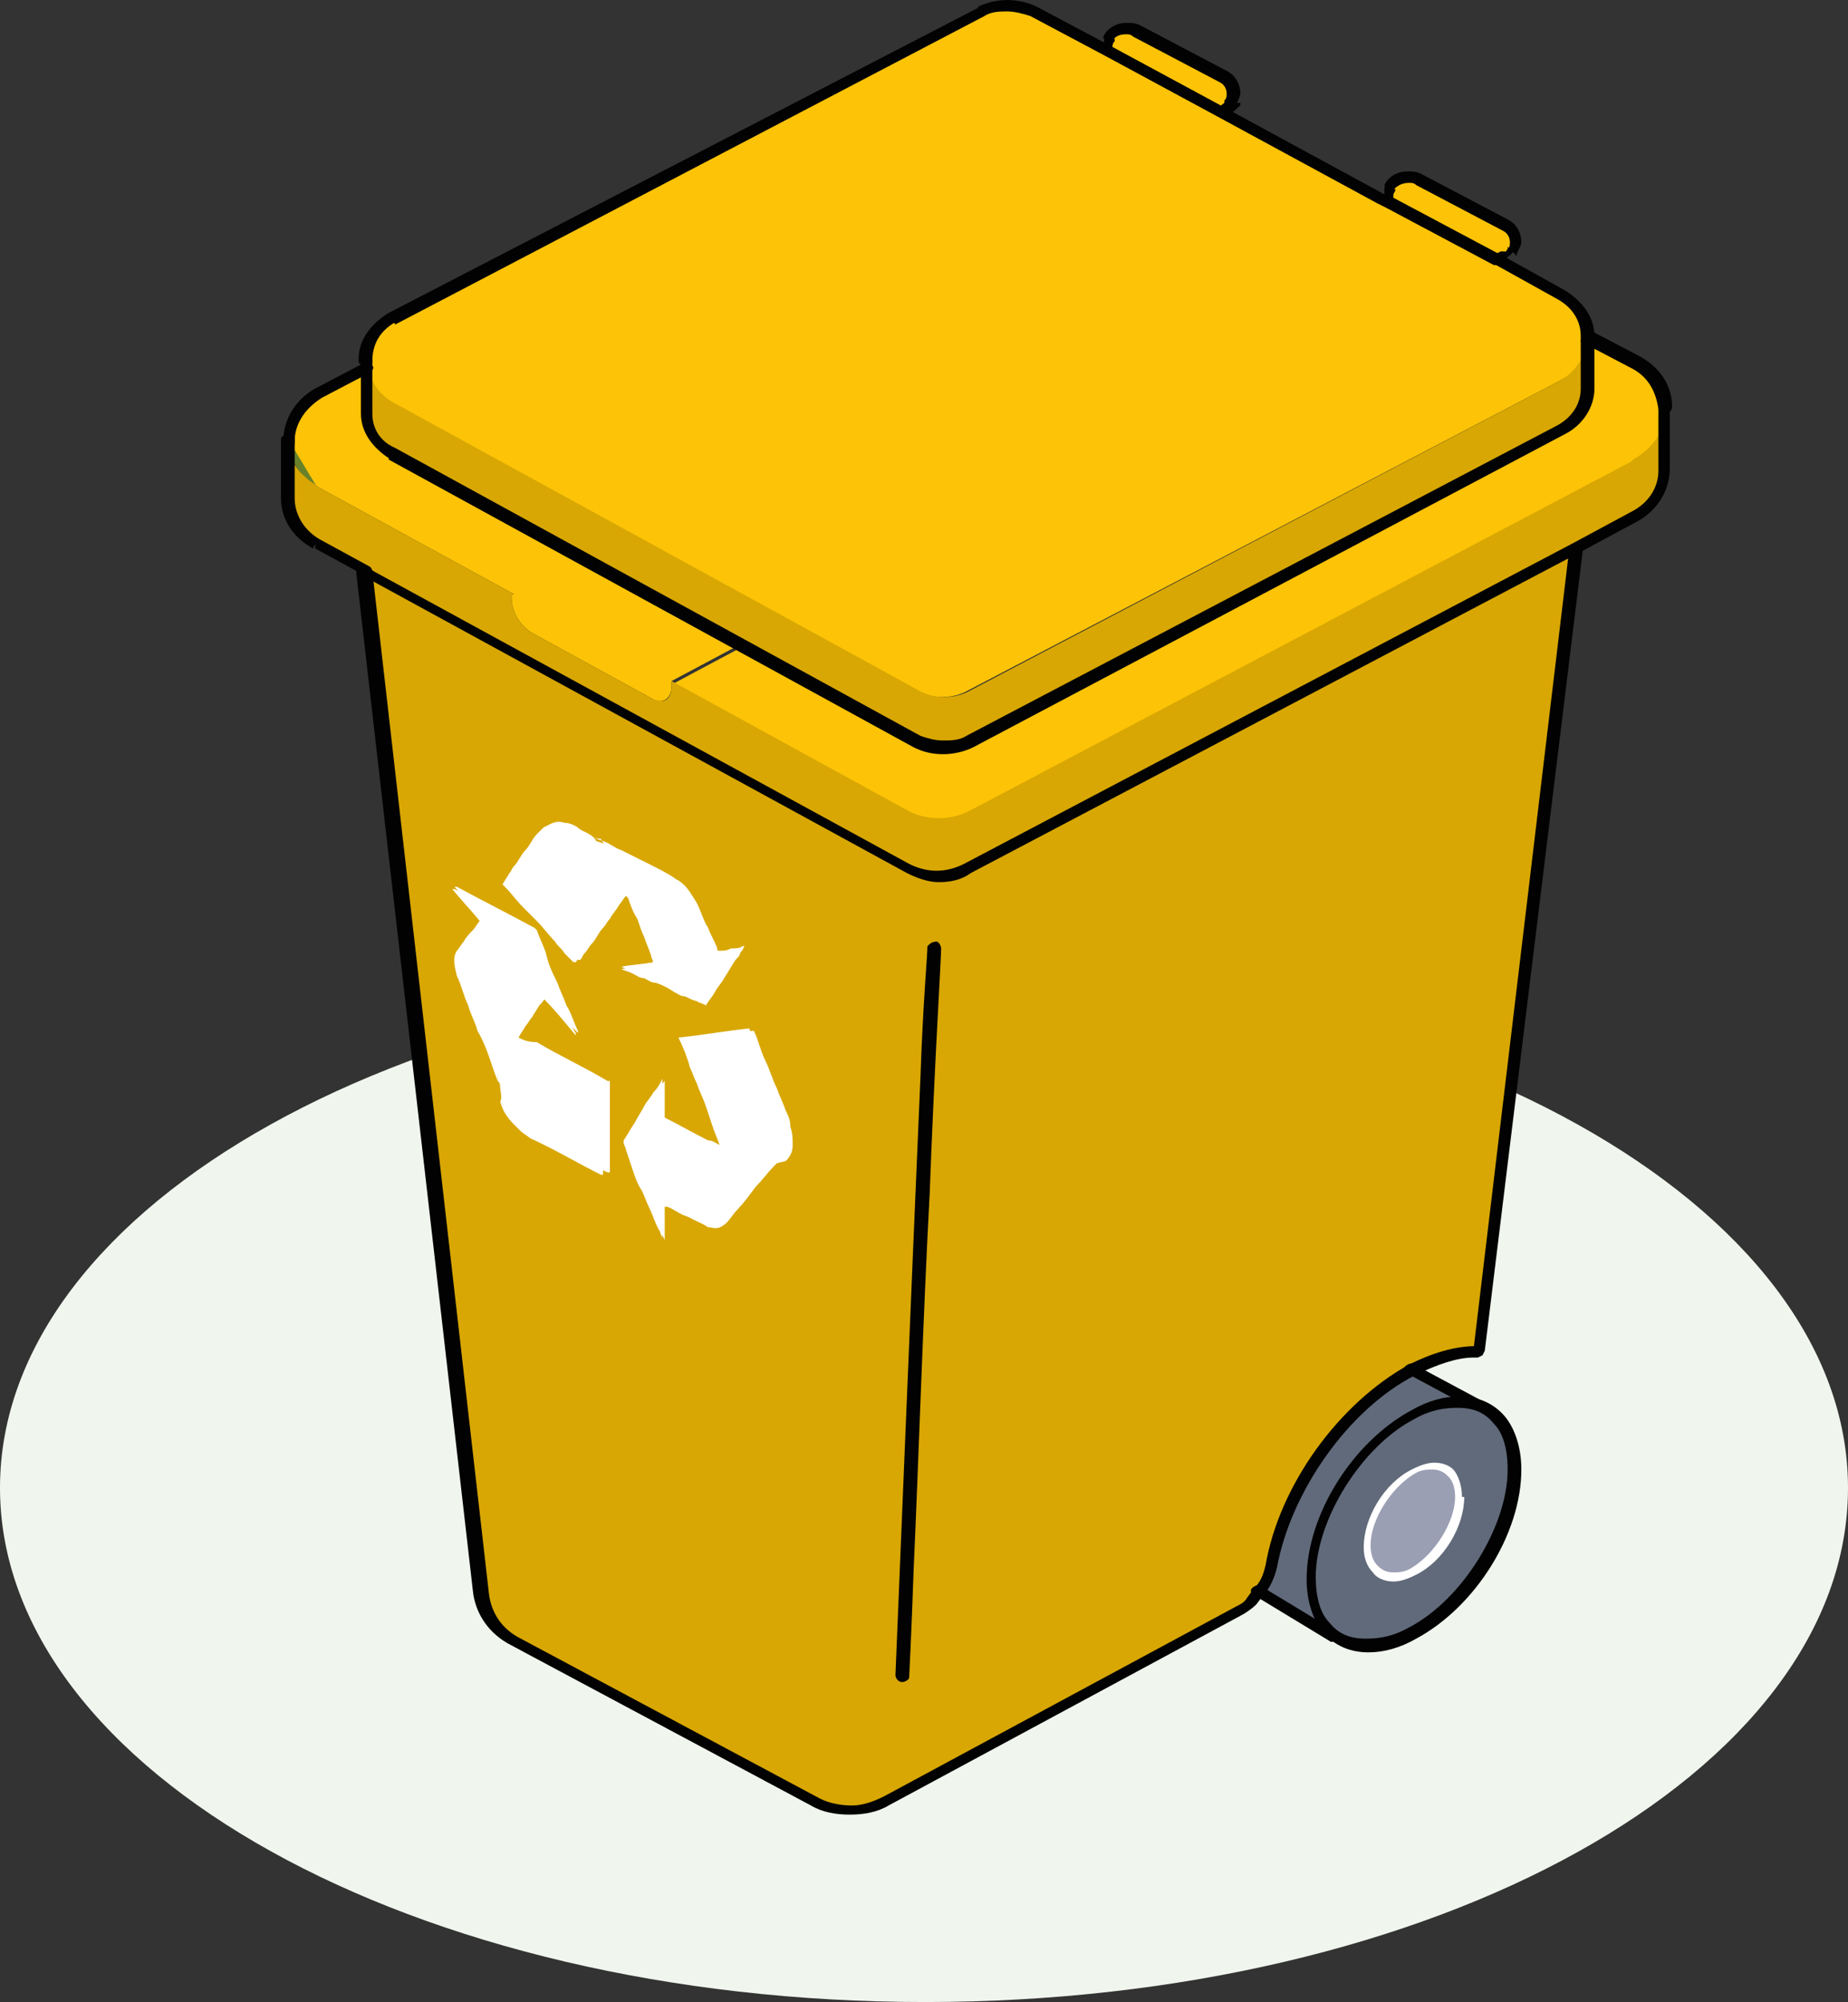 <?xml version="1.0" encoding="utf-8"?>
<!-- Generator: Adobe Illustrator 25.0.0, SVG Export Plug-In . SVG Version: 6.00 Build 0)  -->
<svg version="1.1" id="Calque_1" xmlns="http://www.w3.org/2000/svg" xmlns:xlink="http://www.w3.org/1999/xlink" x="0px" y="0px"
	 viewBox="0 0 80.9 87.6" style="enable-background:new 0 0 80.9 87.6;" xml:space="preserve">
<rect x="0" y="0" width="80.9" height="87.6" fill="#333333" stroke="none"/>
<style type="text/css">
	.st0{fill:#F0F6ED;}
	.st1{fill:#616A7A;}
	.st2{fill:#9A9FB3;}
	.st3{fill:#69822A;}
	.st4{fill:#FDC306;}
	.st5{fill:#D8A703;}
	.st6{fill:#FFFFFF;}
	.st7{fill:#020203;}
</style>
<g>
	<path class="st0" d="M40.5,42.6C18.1,42.6,0,52.7,0,65.1c0,12.4,18.1,22.5,40.5,22.5c22.3,0,40.4-10,40.4-22.5
		C80.9,52.7,62.8,42.6,40.5,42.6"/>
	<path class="st1" d="M61.9,68.8c-1.1,0.6-2,0.1-2-1.1c0-1.2,0.9-2.6,2-3.2c1.1-0.6,2-0.1,2,1.1C63.9,66.7,63,68.2,61.9,68.8
		 M64.6,61.5c-0.8-0.2-1.7-0.1-2.8,0.5c-2.5,1.3-4.5,4.5-4.5,7.2c0,1.2,0.4,2,1,2.5c0.8,0.6,2.1,0.6,3.5-0.1
		c2.5-1.3,4.5-4.5,4.5-7.2C66.3,62.8,65.7,61.8,64.6,61.5"/>
	<path class="st2" d="M63.9,65.5c0,1.2-0.9,2.6-2,3.2c-1.1,0.6-2,0.1-2-1.1c0-1.2,0.9-2.6,2-3.2C63,63.8,63.9,64.3,63.9,65.5"/>
	<polygon class="st3" points="16,16 16.1,16 16,15.8 	"/>
	<path class="st4" d="M69.5,14.7v0.2c0,0.7-0.4,1.3-1.1,1.7L42.4,30.2c-0.7,0.4-1.6,0.4-2.3,0l-23-12.6c-0.7-0.4-1.1-1-1.1-1.6
		l0-0.2c0-0.7,0.4-1.5,1.1-1.9L43,0.5c0.7-0.4,1.6-0.4,2.3,0l3.2,1.7l5,2.7l7,3.8l0.4,0.2l4.7,2.5l0.1,0h0l2.7,1.5
		C69.1,13.3,69.5,14,69.5,14.7"/>
	<path class="st4" d="M72.9,18L72.9,18c0,0.9-0.4,1.7-1.3,2.2l-0.1,0.1l-29,15.3c-0.8,0.4-1.8,0.4-2.6,0l-10.4-5.7l3-1.6l0,0
		l7.7,4.2c0.7,0.4,1.6,0.4,2.3,0l25.9-13.6c0.8-0.4,1.1-1.1,1.1-1.8v-2.1l2.1,1.1C72.4,16.4,72.8,17.2,72.9,18"/>
	<path class="st5" d="M69.5,14.9V17c0,0.7-0.4,1.4-1.1,1.8L42.4,32.4c-0.7,0.4-1.6,0.4-2.3,0l-7.7-4.2l-7-3.8l-8.2-4.5
		c-0.7-0.4-1.1-1.1-1.1-1.7V16l0,0c0.1,0.6,0.4,1.2,1.1,1.6l23,12.6c0.7,0.4,1.6,0.4,2.3,0l25.9-13.6C69,16.2,69.4,15.6,69.5,14.9"
		/>
	<path class="st4" d="M32.4,28.2L32.4,28.2l-3,1.6v0.2c0,0.6-0.4,0.8-0.8,0.6l-5.3-2.9c-0.5-0.3-0.9-0.9-0.9-1.5V26l0.1,0l-8.6-4.7
		l-0.1-0.1l-1.2-1.9c0-0.8,0.4-1.7,1.3-2.1L16,16v2.1c0,0.7,0.4,1.4,1.1,1.7l8.2,4.5L32.4,28.2z"/>
	<path class="st3" d="M13.8,21.2c-0.7-0.4-1.1-1.1-1.2-1.9v-0.1l0,0L13.8,21.2z"/>
	<path class="st5" d="M69,24l-4.2,35.1v0c-0.9,0-1.9,0.2-3,0.8l-0.1,0c-3,1.6-5.5,5.2-6.1,8.5c-0.1,0.4-0.2,0.8-0.5,1.1L54.8,70
		c-0.2,0.2-0.4,0.3-0.6,0.5l-15.4,8.3c-1,0.5-2.1,0.5-3.1,0l-13.1-7c-0.8-0.5-1.4-1.3-1.5-2.2L16,25.1l0-0.1l23.8,13
		c0.8,0.4,1.8,0.4,2.6,0L69,24L69,24z"/>
	<path class="st3" d="M13.8,21.2c-0.7-0.4-1.1-1.1-1.2-1.9v-0.1l0,0L13.8,21.2z"/>
	<path class="st5" d="M72.9,18v2.5c0,0.8-0.4,1.6-1.3,2.1L69,24L42.4,38c-0.8,0.4-1.8,0.4-2.6,0L16.1,25l-2.2-1.2
		c-0.8-0.4-1.3-1.2-1.3-2v-2.5c0,0.7,0.4,1.4,1.2,1.9l0.1,0.1l8.6,4.7l-0.1,0v0.2c0,0.6,0.4,1.2,0.9,1.5l5.3,2.9
		c0.5,0.2,0.8,0,0.8-0.6v-0.2l10.4,5.7c0.8,0.4,1.8,0.4,2.6,0l29-15.3l0.1-0.1C72.4,19.6,72.9,18.8,72.9,18"/>
	<path class="st1" d="M64.6,61.4L64.6,61.4c-0.8-0.2-1.7-0.1-2.8,0.5c-2.5,1.3-4.5,4.5-4.5,7.2c0,1.2,0.4,2,1,2.5l0,0l-3.3-2
		c0.3-0.3,0.4-0.7,0.5-1.1c0.6-3.3,3.1-6.9,6.1-8.5L64.6,61.4z"/>
	<path class="st4" d="M53.9,4.5L53.9,4.5c-0.1,0.2-0.3,0.3-0.5,0.4l-5-2.7c0-0.2,0-0.3,0.1-0.5v0c0.2-0.4,0.8-0.5,1.2-0.3l3.8,2
		C54,3.6,54.2,4.1,53.9,4.5"/>
	<path class="st4" d="M66.2,11L66.2,11c-0.1,0.1-0.2,0.2-0.3,0.3h0c-0.1,0.1-0.2,0.1-0.4,0.1l-4.7-2.5c0-0.1,0-0.2,0-0.3
		c0-0.1,0-0.2,0.1-0.3l0,0c0.2-0.4,0.8-0.5,1.2-0.3l3.8,2C66.3,10.1,66.5,10.6,66.2,11"/>
	<path class="st6" d="M22.7,45.4L22.7,45.4c0.1-0.2,0.2-0.3,0.3-0.5c0.1-0.1,0.2-0.3,0.3-0.4c0.1-0.2,0.2-0.3,0.3-0.5
		c0.1-0.1,0.2-0.2,0.3-0.4c0.5,0.5,0.9,1.1,1.4,1.6l0-0.1c-0.2-0.4-0.3-0.8-0.5-1.1c-0.1-0.3-0.3-0.7-0.4-1
		c-0.2-0.4-0.4-0.8-0.5-1.3c-0.1-0.3-0.3-0.7-0.4-1l-0.1-0.1c-1.1-0.6-2.3-1.2-3.4-1.8l-0.1,0l0,0c0.4,0.5,0.8,0.9,1.2,1.4l0,0
		c-0.1,0.1-0.2,0.3-0.3,0.4c-0.1,0.2-0.3,0.4-0.4,0.5c-0.1,0.1-0.2,0.3-0.3,0.4c-0.1,0.3-0.1,0.6,0,1.1c0.2,0.4,0.3,0.9,0.5,1.3
		c0.1,0.4,0.3,0.7,0.4,1.1c0.2,0.6,0.4,1.2,0.7,1.7c0.1,0.3,0.2,0.5,0.3,0.8c0.1,0.2,0.1,0.4,0.2,0.6c0.1,0.4,0.3,0.7,0.6,1
		c0.1,0.1,0.2,0.2,0.3,0.3c0.1,0.1,0.3,0.2,0.4,0.3c1,0.5,2,1.1,3.1,1.6l0.1,0v-4l-0.1,0c-1-0.6-2.1-1.1-3.1-1.7
		C23.1,45.6,22.9,45.5,22.7,45.4 M25.6,36.4l-0.2-0.1c-0.2-0.2-0.5-0.3-0.7-0.3c-0.3-0.1-0.5,0-0.7,0.1c-0.1,0.1-0.2,0.2-0.3,0.3
		c-0.2,0.3-0.3,0.5-0.5,0.7c-0.2,0.2-0.3,0.5-0.5,0.7c-0.1,0.1-0.1,0.2-0.2,0.3c-0.1,0.2-0.2,0.3-0.3,0.5l0.1,0.1
		c0.3,0.3,0.5,0.6,0.8,0.9c0.2,0.2,0.4,0.4,0.6,0.6c0.3,0.3,0.5,0.6,0.8,0.9c0.1,0.2,0.3,0.3,0.4,0.5c0.1,0.1,0.3,0.3,0.4,0.4l0.1,0
		c0.1-0.1,0.1-0.2,0.2-0.3c0.1-0.1,0.2-0.3,0.3-0.4c0.2-0.2,0.3-0.5,0.5-0.7c0.1-0.1,0.2-0.3,0.3-0.4c0.1-0.2,0.3-0.4,0.4-0.6
		c0.1-0.1,0.2-0.3,0.3-0.4l0.1,0.1c0.1,0.3,0.2,0.6,0.4,0.9c0.1,0.3,0.2,0.6,0.3,0.8c0.1,0.3,0.2,0.5,0.3,0.8c0,0.1,0.1,0.2,0.1,0.4
		c-0.5,0.1-0.9,0.1-1.4,0.2l0,0c0.2,0.1,0.3,0.1,0.5,0.2c0.2,0.1,0.3,0.2,0.5,0.2c0.2,0.1,0.3,0.2,0.5,0.2c0.3,0.1,0.5,0.2,0.8,0.4
		c0.2,0.1,0.3,0.2,0.5,0.2c0.2,0.1,0.4,0.2,0.5,0.2c0.1,0.1,0.3,0.1,0.4,0.2l0,0c0.1-0.2,0.3-0.4,0.4-0.6c0.1-0.2,0.3-0.4,0.4-0.6
		c0.2-0.3,0.3-0.5,0.5-0.8c0.1-0.1,0.2-0.2,0.2-0.3c0.1-0.1,0.1-0.2,0.2-0.2l-0.1,0c-0.2,0-0.4,0-0.5,0.1c-0.2,0-0.3,0-0.5,0.1
		c-0.1,0-0.1,0-0.1-0.1c-0.1-0.3-0.3-0.6-0.4-0.9c-0.2-0.4-0.3-0.7-0.5-1.1c-0.2-0.4-0.4-0.7-0.7-0.9c-0.1-0.1-0.2-0.2-0.3-0.2
		c-0.4-0.2-0.8-0.4-1.1-0.6c-0.4-0.2-0.8-0.4-1.2-0.6c-0.3-0.1-0.5-0.3-0.8-0.4l-0.3-0.1C26,36.6,25.8,36.5,25.6,36.4 M34,50.9
		L34,50.9l0.2-0.2c0.1-0.2,0.2-0.4,0.3-0.7c0-0.2,0-0.5-0.1-0.8c-0.1-0.2-0.1-0.4-0.2-0.7c-0.1-0.3-0.3-0.7-0.4-1
		c-0.2-0.4-0.3-0.8-0.5-1.2c-0.2-0.4-0.3-0.8-0.5-1.3c-1,0.1-2.1,0.3-3.1,0.4l0,0c0.2,0.4,0.4,0.9,0.5,1.3c0.1,0.2,0.2,0.5,0.3,0.7
		c0.1,0.3,0.3,0.7,0.4,1c0.1,0.3,0.2,0.6,0.3,0.9c0.1,0.3,0.2,0.5,0.3,0.8c-0.2-0.1-0.3-0.2-0.5-0.2c-0.6-0.3-1.3-0.7-1.9-1l-0.1,0
		c0-0.1,0-0.3,0-0.4c0-0.4,0-0.7,0-1.1l0,0l0-0.2l0,0c-0.1,0.2-0.2,0.4-0.4,0.6c-0.1,0.2-0.3,0.4-0.4,0.6c-0.1,0.2-0.3,0.5-0.4,0.7
		c-0.2,0.3-0.3,0.5-0.5,0.8l0,0.1c0,0.1,0.1,0.2,0.1,0.3c0.1,0.3,0.2,0.6,0.3,0.9c0.1,0.3,0.2,0.6,0.4,0.9c0.1,0.2,0.2,0.5,0.3,0.7
		c0.2,0.4,0.3,0.8,0.5,1.1c0,0.1,0.1,0.2,0.1,0.3l0,0c0-0.5,0-1,0-1.5l0.1,0c0.3,0.1,0.5,0.3,0.8,0.4c0.3,0.2,0.7,0.4,1,0.5l0.2,0.1
		c0.3,0.1,0.5,0,0.7-0.2c0.2-0.2,0.3-0.4,0.5-0.6c0.3-0.3,0.5-0.6,0.8-1c0.3-0.3,0.5-0.6,0.8-0.9L34,50.9L34,50.9z"/>
	<path class="st6" d="M21.9,47.6c-0.1-0.3-0.2-0.5-0.3-0.8c-0.2-0.6-0.4-1.2-0.7-1.7c-0.1-0.4-0.3-0.7-0.4-1.1
		c-0.2-0.4-0.3-0.9-0.5-1.3c-0.1-0.4-0.2-0.8,0-1.1c0.1-0.1,0.2-0.3,0.3-0.4c0.1-0.2,0.3-0.4,0.4-0.5c0.1-0.1,0.2-0.3,0.3-0.4l0,0
		c-0.4-0.5-0.8-0.9-1.2-1.4l0,0l0.1,0c1.1,0.6,2.3,1.2,3.4,1.8l0.1,0.1c0.1,0.3,0.3,0.7,0.4,1c0.2,0.4,0.4,0.8,0.5,1.3
		c0.1,0.3,0.3,0.7,0.4,1c0.2,0.4,0.3,0.8,0.5,1.1l0,0.1c-0.5-0.6-0.9-1.1-1.4-1.6c-0.1,0.1-0.2,0.2-0.3,0.4
		c-0.1,0.2-0.2,0.3-0.3,0.5c-0.1,0.1-0.2,0.3-0.3,0.4c-0.1,0.1-0.2,0.3-0.3,0.4l0,0l0,0c-0.1,0.2-0.3,0.4-0.4,0.6
		c-0.1,0.2-0.2,0.3-0.3,0.5c-0.1,0.2-0.1,0.5-0.1,0.8C21.8,47.4,21.9,47.5,21.9,47.6"/>
	<path class="st6" d="M34,50.9l-0.1,0.1c-0.3,0.3-0.5,0.6-0.8,0.9c-0.3,0.3-0.5,0.6-0.8,1c-0.2,0.2-0.3,0.4-0.5,0.6
		c-0.2,0.2-0.4,0.2-0.7,0.2L31,53.7c-0.3-0.2-0.7-0.4-1-0.5c-0.3-0.1-0.5-0.3-0.8-0.4l-0.1,0c0,0.5,0,1,0,1.5l0,0
		c0-0.1-0.1-0.2-0.1-0.3c-0.2-0.4-0.3-0.8-0.5-1.1c-0.1-0.2-0.2-0.5-0.3-0.7c-0.1-0.3-0.2-0.6-0.4-0.9c-0.1-0.3-0.2-0.6-0.3-0.9
		c0-0.1-0.1-0.2-0.1-0.3l0-0.1c0.2-0.3,0.3-0.5,0.5-0.8c0.1-0.2,0.3-0.5,0.4-0.7c0.1-0.2,0.3-0.4,0.4-0.6c0.1-0.2,0.2-0.4,0.4-0.6
		l0,0l0,0.2v0c0,0.4,0,0.7,0,1.1c0,0.1,0,0.3,0,0.4l0.1,0c0.6,0.3,1.3,0.7,1.9,1c0.2,0.1,0.3,0.2,0.5,0.2c0.4,0.2,0.7,0.4,1.1,0.6
		c0.1,0.1,0.2,0.1,0.3,0.2c0.3,0.1,0.5,0.1,0.7,0L34,50.9z"/>
	<path class="st6" d="M25.6,36.4c0.2,0.1,0.3,0.2,0.5,0.3l0.3,0.1c0.3,0.1,0.5,0.3,0.8,0.4c0.4,0.2,0.8,0.4,1.2,0.6
		c0.4,0.2,0.8,0.4,1.1,0.6c0.1,0.1,0.2,0.1,0.3,0.2c0.3,0.2,0.5,0.6,0.7,0.9c0.2,0.4,0.3,0.8,0.5,1.1c0.1,0.3,0.3,0.6,0.4,0.9
		c0,0.1,0,0.1,0.1,0.1c0.2,0,0.3,0,0.5-0.1c0.2,0,0.4,0,0.5-0.1l0.1,0c-0.1,0.1-0.1,0.2-0.2,0.2c-0.1,0.1-0.2,0.2-0.2,0.3
		c-0.2,0.2-0.3,0.5-0.5,0.8c-0.1,0.2-0.3,0.4-0.4,0.6c-0.1,0.2-0.3,0.4-0.4,0.6l0,0c-0.1-0.1-0.3-0.1-0.4-0.2
		c-0.2-0.1-0.4-0.2-0.5-0.2c-0.2-0.1-0.3-0.2-0.5-0.2c-0.3-0.1-0.5-0.2-0.8-0.4c-0.2-0.1-0.3-0.2-0.5-0.2c-0.2-0.1-0.3-0.2-0.5-0.2
		c-0.2-0.1-0.3-0.1-0.5-0.2l0,0c0.5-0.1,0.9-0.1,1.4-0.2c0-0.1-0.1-0.2-0.1-0.4c-0.1-0.3-0.2-0.5-0.3-0.8c-0.1-0.3-0.2-0.6-0.3-0.8
		c-0.1-0.3-0.2-0.6-0.4-0.9l-0.1-0.1l0-0.1c-0.1-0.2-0.2-0.4-0.3-0.6c-0.1-0.3-0.3-0.7-0.4-1c-0.1-0.3-0.3-0.5-0.4-0.7
		C26,36.7,25.8,36.6,25.6,36.4L25.6,36.4z"/>
	<path class="st6" d="M21.9,47.6c0-0.1,0-0.2-0.1-0.3c0-0.3,0-0.6,0.1-0.8c0.1-0.2,0.2-0.3,0.3-0.5c0.1-0.2,0.3-0.4,0.4-0.6l0,0
		c0.2,0.1,0.4,0.2,0.6,0.3c1.1,0.6,2.1,1.1,3.1,1.7l0.1,0v4l-0.1,0c-1-0.5-2-1.1-3.1-1.6c-0.1-0.1-0.3-0.2-0.4-0.3
		c-0.1-0.1-0.2-0.2-0.3-0.3c-0.3-0.3-0.5-0.6-0.6-1C22,48,21.9,47.8,21.9,47.6"/>
	<path class="st6" d="M34,50.9L33.8,51c-0.2,0.1-0.5,0.1-0.7,0c-0.1,0-0.2-0.1-0.3-0.2c-0.4-0.2-0.7-0.4-1.1-0.6
		c-0.1-0.3-0.2-0.5-0.3-0.8c-0.1-0.3-0.2-0.6-0.3-0.9c-0.1-0.3-0.3-0.7-0.4-1c-0.1-0.2-0.2-0.5-0.3-0.7c-0.2-0.4-0.4-0.9-0.5-1.3
		l0,0c1-0.1,2.1-0.3,3.1-0.4c0.2,0.4,0.3,0.9,0.5,1.3c0.2,0.4,0.3,0.8,0.5,1.2c0.1,0.3,0.3,0.7,0.4,1c0.1,0.2,0.2,0.4,0.2,0.7
		c0.1,0.3,0.1,0.5,0.1,0.8c0,0.3-0.1,0.5-0.3,0.7L34,50.9L34,50.9L34,50.9z"/>
	<path class="st6" d="M25.6,36.4L25.6,36.4c0.2,0.2,0.4,0.3,0.5,0.5c0.2,0.2,0.3,0.5,0.4,0.7c0.1,0.3,0.3,0.7,0.4,1
		c0.1,0.2,0.2,0.4,0.3,0.6l0,0.1c-0.1,0.1-0.2,0.3-0.3,0.4c-0.1,0.2-0.3,0.4-0.4,0.6c-0.1,0.1-0.2,0.3-0.3,0.4
		c-0.2,0.2-0.3,0.5-0.5,0.7c-0.1,0.1-0.2,0.3-0.3,0.4c-0.1,0.1-0.1,0.2-0.2,0.3l-0.1,0c-0.1-0.1-0.3-0.3-0.4-0.4
		c-0.1-0.2-0.3-0.3-0.4-0.5c-0.3-0.3-0.5-0.6-0.8-0.9c-0.2-0.2-0.4-0.4-0.6-0.6c-0.3-0.3-0.5-0.6-0.8-0.9l-0.1-0.1
		c0.1-0.2,0.2-0.3,0.3-0.5c0.1-0.1,0.1-0.2,0.2-0.3c0.2-0.2,0.3-0.5,0.5-0.7c0.2-0.2,0.3-0.5,0.5-0.7c0.1-0.1,0.2-0.2,0.3-0.3
		c0.2-0.1,0.5-0.2,0.7-0.1c0.2,0.1,0.5,0.2,0.7,0.3L25.6,36.4z"/>
	<path class="st6" d="M34,50.9L34,50.9L34,50.9z"/>
	<path class="st7" d="M69.7,14.9L69.7,14.9l-0.3-0.1L69.3,15l2.1,1.1c0.8,0.4,1.1,1.1,1.2,1.8c0,0.1,0.1,0.2,0.3,0.2
		c0.1,0,0.3-0.1,0.3-0.3c0-0.9-0.5-1.7-1.4-2.2l-2.1-1.1h-0.3l-0.1,0.2v0.1c0,0.1,0.1,0.2,0.3,0.2C69.6,15.1,69.7,15,69.7,14.9z"/>
	<path class="st7" d="M12.9,19.4l0-0.1c0-0.7,0.4-1.4,1.2-1.9l0,0l2.1-1.1c0.1-0.1,0.2-0.2,0.1-0.3c-0.1-0.1-0.2-0.2-0.4-0.1
		l-2.1,1.1l0,0c-0.9,0.5-1.4,1.4-1.4,2.3l0,0.2c0,0.1,0.1,0.2,0.3,0.2C12.8,19.6,12.9,19.5,12.9,19.4"/>
	<path class="st7" d="M66.3,64.3l-0.3,0v0c0,2.5-2,5.7-4.3,6.9l0,0c-0.7,0.4-1.3,0.5-1.9,0.5c-0.7,0-1.2-0.2-1.6-0.7
		c-0.4-0.4-0.6-1.1-0.6-2v0c0-2.5,2-5.7,4.3-6.9h0c0.7-0.4,1.3-0.5,1.9-0.5c0.7,0,1.2,0.2,1.6,0.7c0.4,0.4,0.6,1.1,0.6,2v0
		L66.3,64.3h0.3c0-1-0.3-1.8-0.7-2.3c-0.5-0.6-1.2-0.9-2-0.9c-0.7,0-1.4,0.2-2.1,0.6l0,0c-2.6,1.4-4.6,4.6-4.6,7.4v0v0
		c0,1,0.3,1.8,0.7,2.3c0.5,0.6,1.2,0.9,2,0.9c0.7,0,1.4-0.2,2.1-0.6h0c2.6-1.4,4.6-4.6,4.6-7.4v0v0H66.3z"/>
	<path class="st6" d="M63.9,65.5h-0.2v0c0,1.1-0.9,2.5-1.9,3.1c-0.3,0.2-0.6,0.2-0.8,0.2c-0.3,0-0.5-0.1-0.7-0.3
		c-0.2-0.2-0.3-0.5-0.3-0.9v0c0-1.1,0.9-2.5,1.9-3.1c0.3-0.2,0.6-0.2,0.8-0.2c0.3,0,0.5,0.1,0.7,0.3c0.2,0.2,0.3,0.5,0.3,0.9H63.9
		H64c0-0.4-0.1-0.8-0.3-1.1c-0.2-0.3-0.6-0.4-0.9-0.4c-0.3,0-0.6,0.1-1,0.3c-1.2,0.6-2.1,2.1-2.1,3.4v0c0,0.4,0.1,0.8,0.4,1.1
		c0.2,0.3,0.6,0.4,0.9,0.4c0.3,0,0.6-0.1,1-0.3c1.2-0.6,2.1-2.1,2.1-3.4v0H63.9z"/>
	<path class="st7" d="M15.8,15.8V16v2.1v0c0,0.8,0.5,1.5,1.3,2l0.1-0.2L17,20.1l23,12.6l0,0c0.4,0.2,0.8,0.3,1.3,0.3
		c0.4,0,0.9-0.1,1.3-0.3L68.5,19l0,0c0.8-0.4,1.3-1.2,1.3-2v0l-0.3,0h0.3v-2.1c0-0.1-0.1-0.2-0.3-0.2c-0.1,0-0.3,0.1-0.3,0.2V17v0v0
		c0,0.6-0.3,1.2-1,1.6l0,0L42.3,32.2c-0.3,0.2-0.7,0.2-1,0.2c-0.4,0-0.7-0.1-1-0.2l-0.1,0.2l0.1-0.2l-23-12.6l0,0
		c-0.7-0.3-1-0.9-1-1.5l-0.3,0h0.3V16v-0.2c0-0.1-0.1-0.2-0.3-0.2C15.9,15.6,15.8,15.7,15.8,15.8"/>
	<path class="st7" d="M16.3,15.8L16.3,15.8c0-0.7,0.3-1.3,1-1.7L17.2,14l0.1,0.2L43.1,0.7l0,0c0.3-0.2,0.7-0.2,1-0.2
		c0.3,0,0.7,0.1,1,0.2l0.1-0.2l-0.1,0.2l3.2,1.7l5,2.7l7,3.8l0.4,0.2l4.7,2.5l0.1,0l0.1,0h0v-0.2l-0.1,0.2l2.7,1.5l0,0
		c0.7,0.4,1,1,1,1.6l0.3,0h-0.3v0.2c0,0.1,0.1,0.2,0.3,0.2c0.1,0,0.3-0.1,0.3-0.2v-0.2v0c0-0.8-0.5-1.5-1.3-2l0,0l-2.7-1.5l-0.1,0h0
		v0.2l0.1-0.2l-0.1,0l0,0l-4.7-2.5h0l-0.4-0.2h0l-7-3.8l-5-2.7l-3.2-1.7l0,0C45,0.1,44.5,0,44.1,0c-0.4,0-0.9,0.1-1.3,0.3L43,0.5
		l-0.1-0.2L17,13.7l0,0c-0.8,0.5-1.3,1.2-1.3,2l0,0.1c0,0.1,0.1,0.2,0.3,0.2C16.2,16.1,16.3,16,16.3,15.8"/>
	<path class="st7" d="M69,24l-0.3,0l-4.2,35.1l0,0v0h0.3l0-0.2l-0.2,0c-0.9,0-1.9,0.3-2.9,0.8h0c-3.1,1.7-5.7,5.3-6.3,8.8
		c-0.1,0.4-0.2,0.7-0.5,1l-0.3,0.4c-0.1,0.2-0.3,0.3-0.5,0.4l-15.4,8.3c-0.4,0.2-0.9,0.4-1.4,0.4c-0.5,0-1-0.1-1.4-0.3l0,0l-13.1-7
		h0c-0.8-0.4-1.3-1.1-1.4-2v0L16.3,25l-0.3,0l0.2,0.1l0-0.1L16,25l-0.1,0.2l23.8,13c0.4,0.2,0.9,0.4,1.4,0.4c0.5,0,1-0.1,1.4-0.4
		L42.4,38l0.1,0.2l26.6-14L69,24l-0.2,0.1l0,0L69,24l-0.3,0L69,24l0.2-0.1l0,0l-0.2-0.1l-0.2,0l-26.6,14l0,0
		c-0.4,0.2-0.8,0.3-1.2,0.3c-0.4,0-0.8-0.1-1.2-0.3l-23.8-13l-0.2,0l-0.2,0.1l0,0.1l0,0.1l5.1,44.5c0.1,1,0.7,1.9,1.7,2.4l0,0
		l13.1,7l0,0c0.5,0.3,1.1,0.4,1.7,0.4c0.6,0,1.2-0.1,1.7-0.4l15.4-8.3c0.2-0.1,0.5-0.3,0.7-0.5l0.3-0.4c0.3-0.3,0.5-0.8,0.6-1.2
		c0.6-3.3,3.1-6.9,6-8.4h0c1-0.5,1.9-0.8,2.6-0.8l0.2,0l0.2-0.1l0.1-0.2v0h-0.3l0.3,0L69.3,24l0-0.1L69,24z"/>
	<path class="st7" d="M16.2,24.8L14,23.6l0,0c-0.7-0.4-1.1-1.1-1.1-1.8l-0.3,0h0.3v-2.6c0-0.1-0.1-0.2-0.3-0.2
		c-0.1,0-0.3,0.1-0.3,0.2v2.6v0c0,0.9,0.5,1.7,1.4,2.2l0.1-0.2L13.8,24l2.2,1.2c0.1,0.1,0.3,0,0.4-0.1C16.3,25,16.3,24.9,16.2,24.8"
		/>
	<path class="st7" d="M72.6,18v2.6v0v0c0,0.7-0.4,1.4-1.2,1.8l0,0l-2.6,1.4c-0.1,0.1-0.2,0.2-0.1,0.3c0.1,0.1,0.2,0.2,0.4,0.1
		l2.6-1.4l0,0c0.9-0.5,1.4-1.4,1.4-2.3v0l-0.3,0h0.3V18c0-0.1-0.1-0.2-0.3-0.2C72.7,17.7,72.6,17.8,72.6,18"/>
	<path class="st7" d="M64.7,61.2l-2.8-1.5c-0.1-0.1-0.3,0-0.4,0.1c-0.1,0.1,0,0.3,0.1,0.3l2.8,1.5c0.1,0.1,0.3,0,0.4-0.1
		C64.9,61.4,64.9,61.3,64.7,61.2"/>
	<path class="st7" d="M58.5,71.4l-3.3-2c-0.1-0.1-0.3,0-0.4,0.1c-0.1,0.1,0,0.3,0.1,0.3l3.3,2c0.1,0.1,0.3,0,0.4-0.1
		C58.7,71.6,58.7,71.5,58.5,71.4"/>
	<path class="st7" d="M53.9,4.5h-0.3v0L53.9,4.5l-0.2-0.1c-0.1,0.1-0.2,0.2-0.4,0.3l0.1,0.2l0.1-0.2l-5-2.7l-0.1,0.2l0.3,0l0-0.1
		c0-0.1,0-0.2,0.1-0.3l0-0.1v0h-0.3l0.2,0.1c0.1-0.2,0.3-0.3,0.6-0.3c0.1,0,0.2,0,0.3,0.1l3.8,2l0.1-0.2l-0.1,0.2
		c0.2,0.1,0.3,0.3,0.3,0.5c0,0.1,0,0.2-0.1,0.3l0,0.1H53.9l0.2,0.1c0.1-0.2,0.2-0.4,0.2-0.5c0-0.4-0.2-0.8-0.6-1l0,0l-3.8-2
		c-0.2-0.1-0.4-0.1-0.6-0.1c-0.4,0-0.8,0.2-1,0.6l0,0.1v0h0.3l-0.2-0.1c-0.1,0.2-0.1,0.4-0.1,0.5l0,0.1l0.1,0.2l5,2.7l0.2,0
		c0.3-0.1,0.5-0.3,0.7-0.5l0-0.1v0H53.9l0.2,0.1L53.9,4.5z"/>
	<path class="st7" d="M66.2,11L66,10.8l0,0l0,0.1c-0.1,0.1-0.1,0.2-0.2,0.2l0.1,0.2V11h0l-0.2,0l-0.2,0.1v0.2l0.1-0.2l-4.7-2.5
		l-0.1,0.2L61,8.8l0-0.2l0-0.1l0.1-0.2l-0.2-0.1L61,8.4l0,0l0-0.1C61.2,8.1,61.4,8,61.7,8c0.1,0,0.2,0,0.3,0.1l3.8,2
		c0.2,0.1,0.3,0.3,0.3,0.5c0,0.1,0,0.2-0.1,0.3L66.2,11L66,10.8L66.2,11l0.2,0.1c0.1-0.2,0.2-0.4,0.2-0.5c0-0.4-0.2-0.8-0.6-1
		l-3.8-2c-0.2-0.1-0.4-0.1-0.6-0.1c-0.4,0-0.8,0.2-1,0.6l0.2,0.1L60.7,8l0,0l0,0c-0.1,0.1-0.1,0.3-0.1,0.4l0,0.1c0,0.1,0,0.2,0,0.3
		l0.1,0.2l4.7,2.5l0.1,0c0.2,0,0.4-0.1,0.5-0.2l-0.2-0.2v0.2h0l0.1,0c0.2-0.1,0.3-0.2,0.4-0.4L66.2,11l0.2,0.2l0,0l0-0.1L66.2,11z"
		/>
	<path class="st7" d="M40.6,41.4c0,0.4-0.2,2.6-0.3,5.6c-0.4,9.2-1.1,26.3-1.1,26.3c0,0.1,0.1,0.3,0.3,0.3c0.1,0,0.3-0.1,0.3-0.2
		c0,0,0.1-1.9,0.2-4.8c0.2-4.3,0.4-10.8,0.7-16.4c0.2-5.5,0.5-10.2,0.5-10.7c0-0.1-0.1-0.3-0.2-0.3C40.8,41.2,40.7,41.3,40.6,41.4"
		/>
</g>
</svg>
